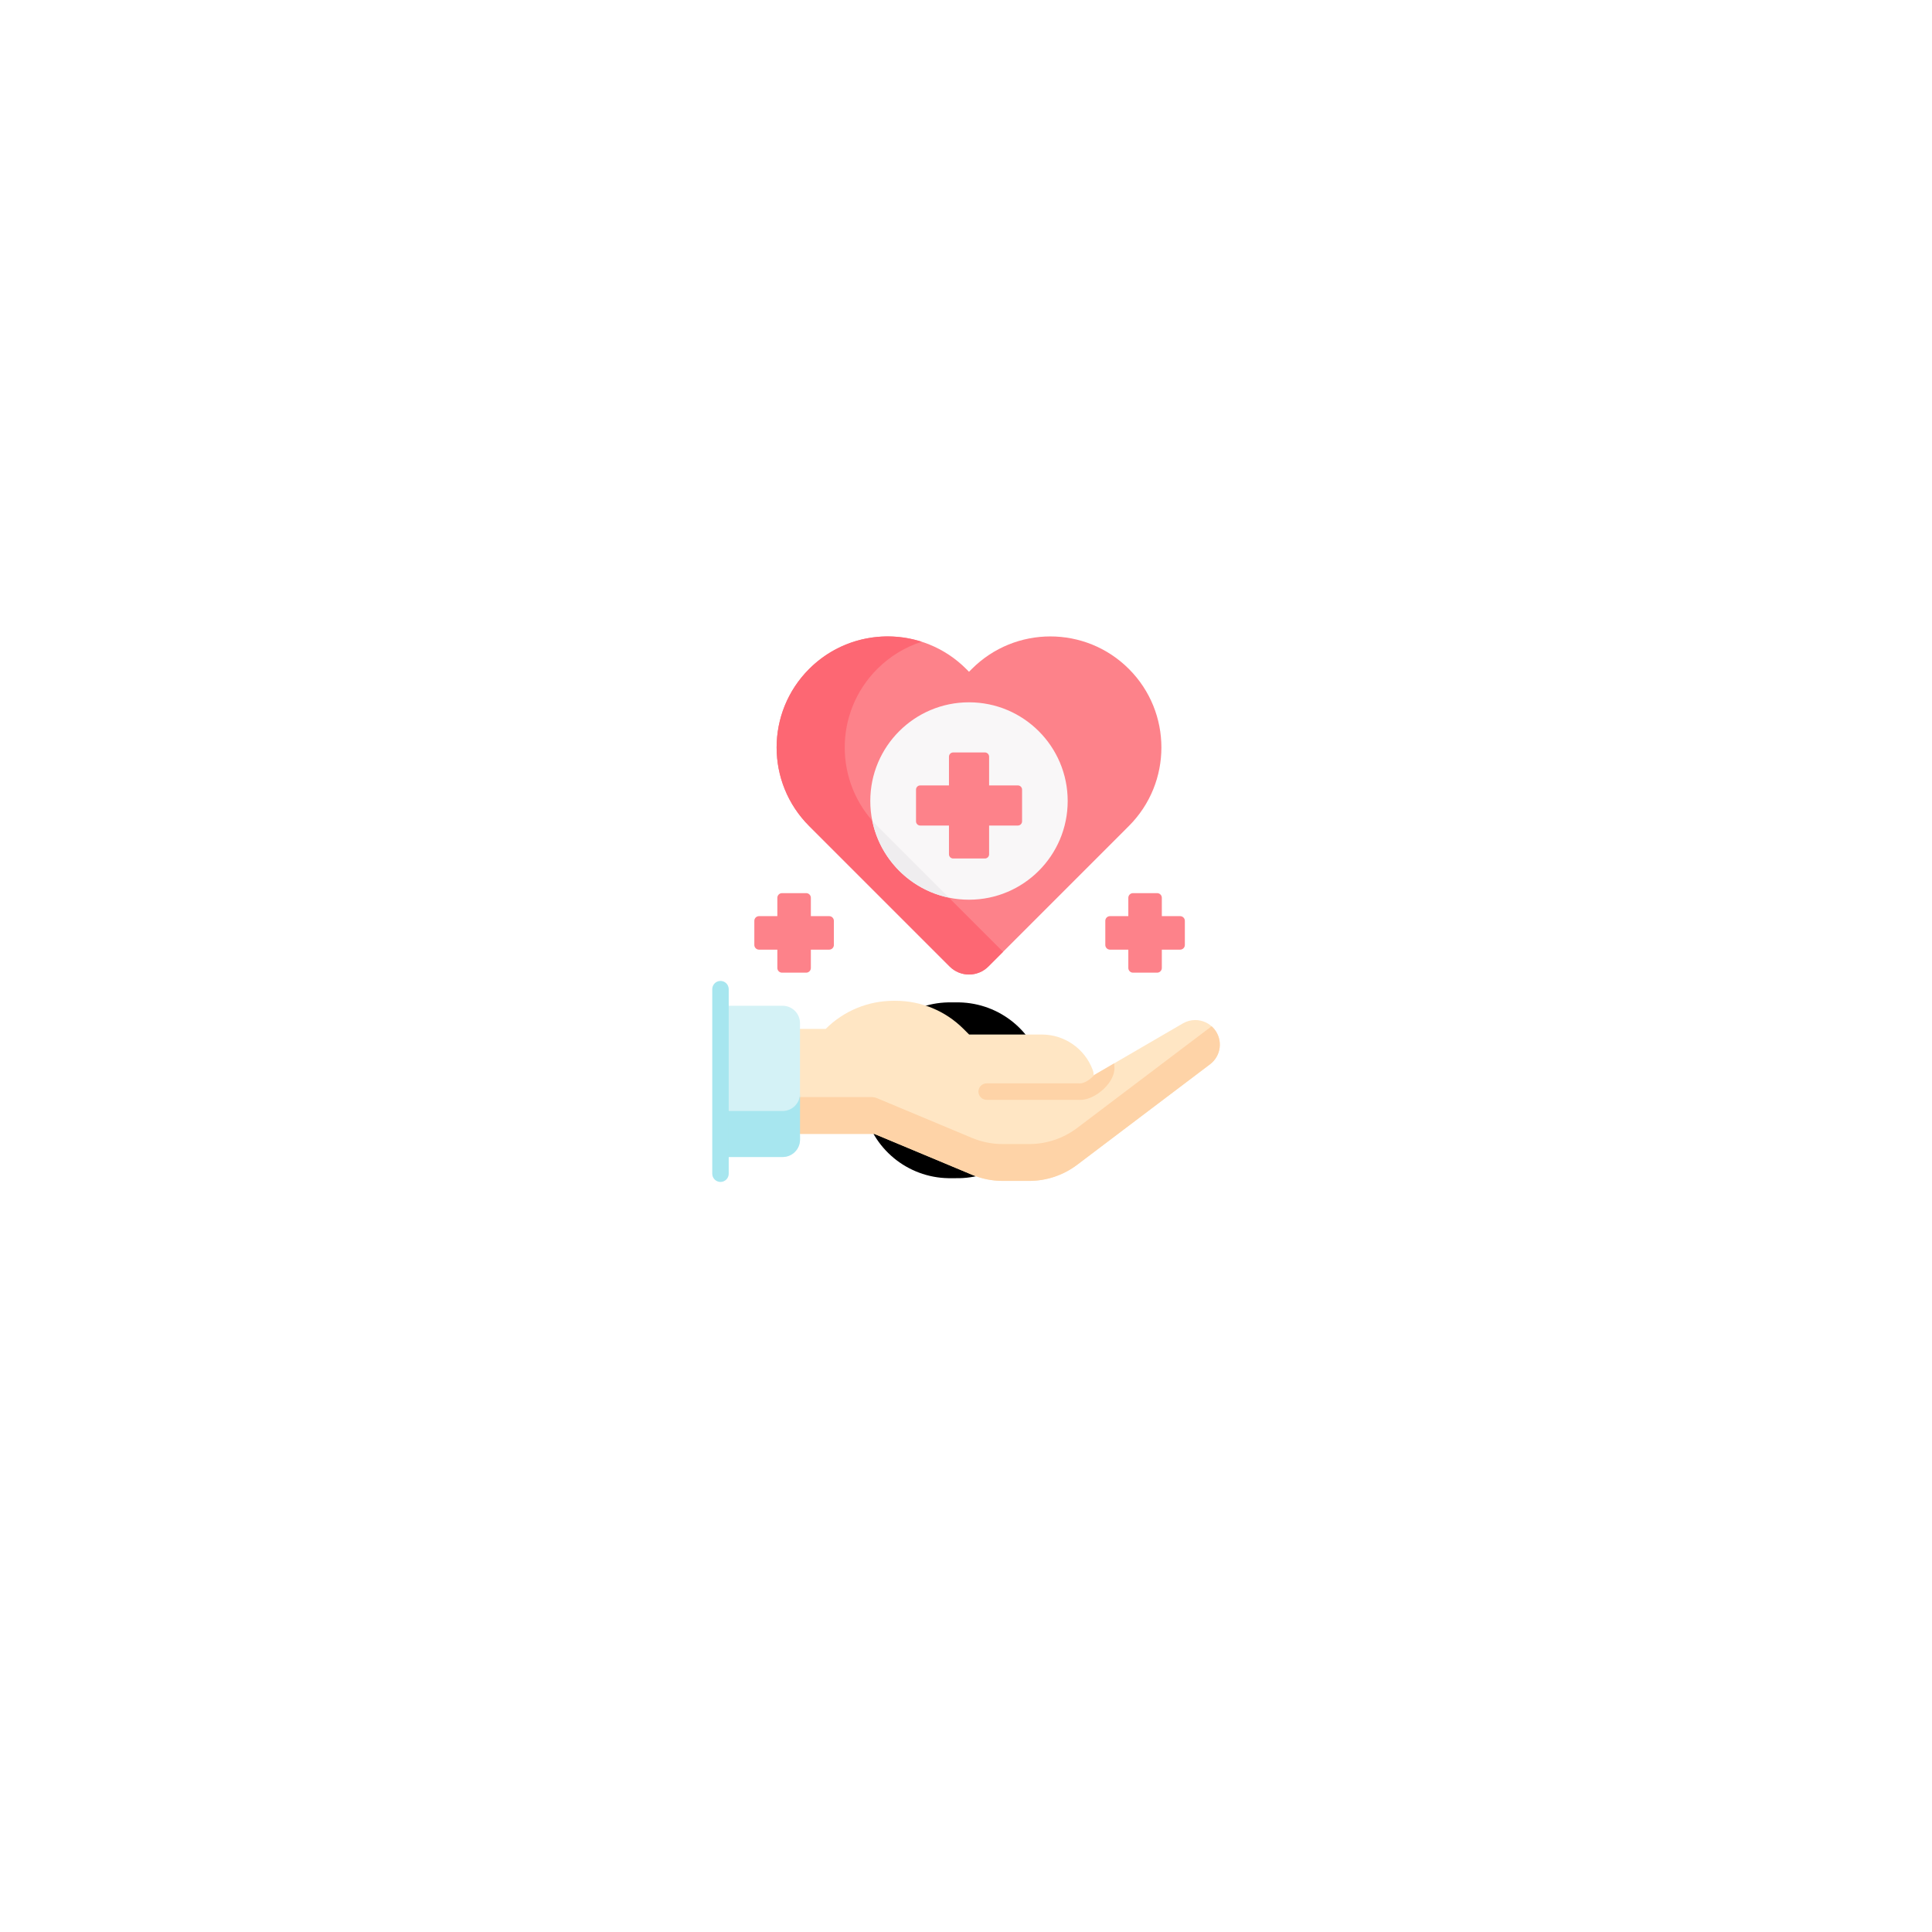 <svg width="170" height="170" viewBox="0 0 170 170" fill="none" xmlns="http://www.w3.org/2000/svg">
<g filter="url(#filter0_d_2111_536)">
<circle cx="85" cy="80" r="40" fill="white"/>
</g>
<g clip-path="url(#clip0_2111_536)">
<path d="M84.256 95.936H83.578" stroke="black" stroke-width="15.472" stroke-miterlimit="10" stroke-linecap="round" stroke-linejoin="round"/>
<path d="M96.236 94.617L104.085 90.05C104.425 89.852 104.8 89.756 105.171 89.756C105.803 89.756 106.424 90.031 106.846 90.55C107.624 91.499 107.456 92.903 106.478 93.644L94.781 102.492C93.564 103.412 92.081 103.91 90.556 103.91H88.231C87.303 103.91 86.385 103.725 85.53 103.367L76.931 99.772H70.394L65.023 99.788V90.533H70.394H72.657C74.239 88.951 76.385 88.062 78.621 88.062H78.815C81.052 88.062 83.196 88.951 84.778 90.533L85.275 91.029H91.669C92.672 91.029 93.621 91.343 94.406 91.89C95.19 92.438 95.811 93.222 96.156 94.163C96.209 94.308 96.236 94.462 96.236 94.617Z" fill="#FFE6C4"/>
<path d="M106.605 90.299C106.564 90.335 106.522 90.37 106.478 90.404L94.781 99.252C93.564 100.171 92.081 100.669 90.556 100.669H88.231C87.303 100.669 86.385 100.485 85.53 100.127L77.164 96.629C77.01 96.565 76.845 96.532 76.679 96.532H70.394L65.023 96.548V99.788L70.394 99.772H76.931L85.53 103.367C86.385 103.725 87.303 103.91 88.231 103.91H90.556C92.081 103.91 93.564 103.412 94.781 102.492L106.478 93.644C107.456 92.903 107.624 91.499 106.846 90.55C106.772 90.458 106.691 90.375 106.605 90.299Z" fill="#FED3A7"/>
<path d="M95.021 96.783C95.95 96.783 96.847 96.148 97.355 95.574C97.894 94.963 98.137 94.317 98.045 93.745L98.042 93.566L96.292 94.585C96.269 94.611 96.245 94.638 96.219 94.666C95.83 95.082 95.305 95.362 94.971 95.33C94.948 95.328 94.926 95.327 94.903 95.327H86.819C86.418 95.327 86.094 95.651 86.094 96.052C86.094 96.452 86.418 96.777 86.819 96.777H94.873C94.922 96.781 94.972 96.783 95.021 96.783Z" fill="#FED3A7"/>
<path d="M70.354 99.931V96.576H70.393V90.03C70.393 89.184 69.707 88.498 68.861 88.498H63.398V101.808H68.861C69.708 101.808 70.394 101.122 70.394 100.275V99.891L70.354 99.931Z" fill="#D4F2F6"/>
<path d="M68.861 97.759H63.398V101.806H68.861C69.708 101.806 70.394 101.12 70.394 100.274V96.227C70.393 97.073 69.708 97.759 68.861 97.759Z" fill="#A7E6EF"/>
<path d="M63.397 104.001C62.997 104.001 62.672 103.676 62.672 103.275V87.04C62.672 86.639 62.997 86.314 63.397 86.314C63.798 86.314 64.122 86.639 64.122 87.04V103.275C64.122 103.676 63.798 104.001 63.397 104.001Z" fill="#A7E6EF"/>
<path d="M99.332 58.862C95.515 55.046 89.328 55.046 85.512 58.862L85.265 59.109L85.018 58.862C81.202 55.046 75.014 55.046 71.198 58.862C67.382 62.678 67.382 68.866 71.198 72.682L83.561 85.045C84.502 85.986 86.028 85.986 86.969 85.045L99.331 72.682C103.148 68.866 103.148 62.678 99.332 58.862Z" fill="#FD828A"/>
<path d="M77.192 72.682C73.375 68.866 73.375 62.678 77.192 58.862C78.327 57.726 79.674 56.928 81.105 56.469C77.728 55.384 73.878 56.182 71.198 58.862C67.382 62.678 67.382 68.866 71.198 72.682L83.561 85.044C84.502 85.986 86.028 85.986 86.969 85.044L88.261 83.752L77.192 72.682Z" fill="#FD6773"/>
<path d="M85.263 79.167C90.06 79.167 93.948 75.278 93.948 70.482C93.948 65.685 90.06 61.797 85.263 61.797C80.466 61.797 76.578 65.685 76.578 70.482C76.578 75.278 80.466 79.167 85.263 79.167Z" fill="#F9F7F8"/>
<path d="M77.191 72.682C77.041 72.531 76.897 72.377 76.758 72.219C77.446 75.609 80.109 78.281 83.493 78.984L77.191 72.682Z" fill="#EFEDEF"/>
<path d="M89.562 69.11H87.033V66.581C87.033 66.375 86.867 66.209 86.662 66.209H83.874C83.669 66.209 83.502 66.375 83.502 66.581V69.11H80.973C80.768 69.11 80.602 69.276 80.602 69.481V72.269C80.602 72.474 80.768 72.641 80.973 72.641H83.502V75.17C83.502 75.375 83.669 75.541 83.874 75.541H86.662C86.867 75.541 87.033 75.375 87.033 75.17V72.641H89.562C89.767 72.641 89.934 72.474 89.934 72.269V69.481C89.934 69.276 89.767 69.11 89.562 69.11Z" fill="#FD828A"/>
<path d="M103.844 80.613H102.231V79C102.231 78.773 102.047 78.588 101.819 78.588H99.696C99.468 78.588 99.283 78.773 99.283 79V80.613H97.67C97.442 80.613 97.258 80.798 97.258 81.026V83.149C97.258 83.377 97.442 83.561 97.67 83.561H99.283V85.174C99.283 85.402 99.468 85.587 99.696 85.587H101.819C102.047 85.587 102.231 85.402 102.231 85.174V83.561H103.844C104.072 83.561 104.257 83.377 104.257 83.149V81.026C104.257 80.798 104.072 80.613 103.844 80.613Z" fill="#FD828A"/>
<path d="M66.787 80.613H68.4V79C68.4 78.773 68.585 78.588 68.813 78.588H70.936C71.164 78.588 71.349 78.773 71.349 79V80.613H72.961C73.189 80.613 73.374 80.798 73.374 81.026V83.149C73.374 83.377 73.189 83.561 72.961 83.561H71.349V85.174C71.349 85.402 71.164 85.587 70.936 85.587H68.813C68.585 85.587 68.4 85.402 68.4 85.174V83.561H66.787C66.56 83.561 66.375 83.377 66.375 83.149V81.026C66.375 80.798 66.56 80.613 66.787 80.613Z" fill="#FD828A"/>
</g>
<defs>
<filter id="filter0_d_2111_536" x="0" y="0" width="170" height="170" filterUnits="userSpaceOnUse" color-interpolation-filters="sRGB">
<feFlood flood-opacity="0" result="BackgroundImageFix"/>
<feColorMatrix in="SourceAlpha" type="matrix" values="0 0 0 0 0 0 0 0 0 0 0 0 0 0 0 0 0 0 127 0" result="hardAlpha"/>
<feOffset dy="5"/>
<feGaussianBlur stdDeviation="22.5"/>
<feComposite in2="hardAlpha" operator="out"/>
<feColorMatrix type="matrix" values="0 0 0 0 0 0 0 0 0 0 0 0 0 0 0 0 0 0 0.1 0"/>
<feBlend mode="normal" in2="BackgroundImageFix" result="effect1_dropShadow_2111_536"/>
<feBlend mode="normal" in="SourceGraphic" in2="effect1_dropShadow_2111_536" result="shape"/>
</filter>
<clipPath id="clip0_2111_536">
<rect width="48" height="48" fill="white" transform="translate(61 56)"/>
</clipPath>
</defs>
</svg>
